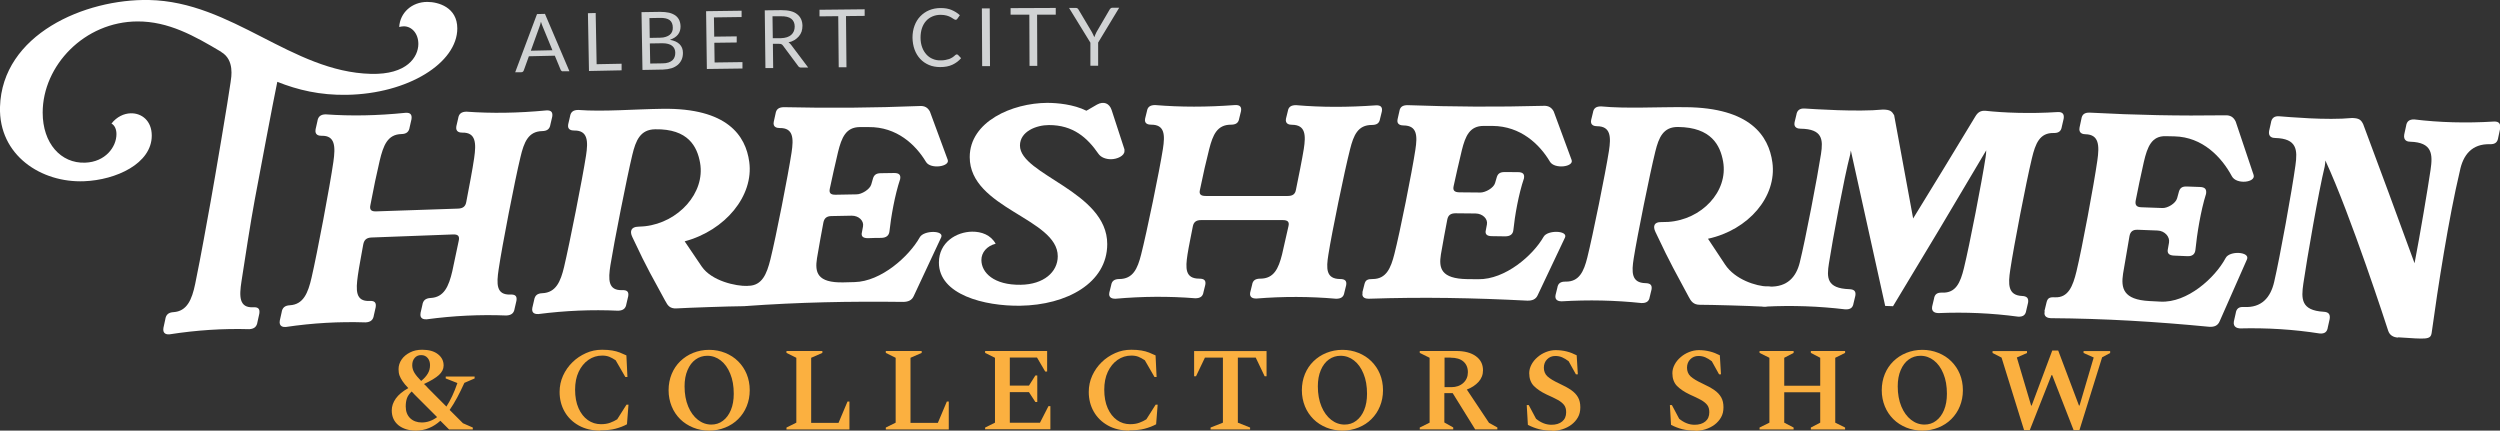 <svg xmlns="http://www.w3.org/2000/svg" id="Layer_2" viewBox="0 0 261.26 45"><rect x="0" y="0" width="261.26" height="45" fill="#333333" stroke="none"/><defs><style>.cls-1{fill:#d1d3d4;}.cls-2{fill:#fbb040;}.cls-3{fill:#fff;}</style></defs><g id="Layer_1-2"><path class="cls-3" d="M23.12,5.42c-2.82-1.68-5.51-3.19-8.75-3.18-5.55.02-9.91,4.62-9.91,9.53,0,3.21,1.9,5.32,4.43,5.23,2.12-.07,3.28-1.64,3.28-2.98,0-.47-.15-.9-.52-1.11.56-.71,1.3-1.05,2.01-1.07,1.15-.03,2.2.78,2.2,2.33,0,2.92-3.72,4.64-7.07,4.77C4.32,19.12-.14,16.24,0,11.18.22,3.58,8.88-.13,15.57,0c8.7.17,14.91,7.51,23.19,7.72,3.79.1,4.95-1.78,4.96-3.12,0-1.13-.71-1.85-1.52-1.85-.19,0-.33.04-.48.07.08-1.48,1.31-2.62,2.94-2.62,1.12,0,3.13.55,3.13,2.77,0,3.59-5.11,6.83-11.55,6.94-2.79.05-5.14-.51-7.26-1.36-.37,1.73-1.93,10.04-2.36,12.34-.43,2.29-1.03,6.22-1.38,8.49-.25,1.6-.26,2.81,1.23,2.73.52-.03.71.17.63.67-.07.34-.11.51-.19.86-.07.5-.34.73-.86.76-2.75-.08-5.51.1-8.34.54-.26.02-.74-.02-.63-.68.07-.35.11-.53.19-.87.07-.51.34-.74.86-.77,1.41-.09,1.93-1.31,2.27-2.96.66-3.21,1.19-6.29,1.61-8.57.43-2.36,1.87-10.87,2.09-12.51.07-.5.43-2.31-.97-3.14Z"></path><path class="cls-3" d="M43.95,32.7c.07-.33.11-.5.19-.83.07-.48.34-.7.86-.73,1.41-.07,1.9-1.22,2.27-2.81.27-1.27.4-1.9.67-3.17.11-.48-.07-.68-.59-.66-3.41.12-5.12.19-8.53.32-.52.02-.77.25-.86.73-.13.76-.45,2.41-.56,3.22-.22,1.57-.26,2.75,1.23,2.68.52-.03.71.17.63.66-.07.34-.11.5-.19.84-.07.49-.34.71-.86.74-2.75-.09-5.51.06-8.34.48-.26.02-.74-.03-.63-.67.07-.34.11-.51.19-.85.07-.5.34-.72.86-.75,1.41-.08,1.9-1.27,2.27-2.89.59-2.54,1.92-9.59,2.28-12.1.23-1.6.19-2.76-1.23-2.72-.26,0-.74-.05-.63-.68.07-.34.11-.51.19-.84.07-.49.34-.71.86-.72,2.64.19,5.4.14,8.34-.16.52-.04.71.19.63.68-.07.33-.11.5-.19.83-.07.48-.34.7-.86.71-1.45.03-1.89,1.19-2.27,2.78-.29,1.21-.67,3.03-.97,4.63-.11.49.07.69.6.67,3.43-.12,5.14-.18,8.56-.29.52-.02.78-.23.86-.71.3-1.58.65-3.37.82-4.56.23-1.56.19-2.7-1.23-2.67-.26,0-.74-.05-.63-.67.07-.33.11-.49.19-.82.07-.48.34-.69.86-.7,2.64.19,5.4.15,8.34-.13.52-.04.71.19.63.66-.07.32-.11.49-.19.81-.07.47-.34.68-.86.69-1.45.03-1.9,1.15-2.27,2.72-.59,2.44-1.92,9.27-2.28,11.73-.23,1.53-.26,2.69,1.23,2.63.52-.02.71.17.63.65-.07.33-.11.49-.19.82-.07.48-.34.69-.86.72-2.76-.11-5.51.02-8.34.4-.26.01-.74-.03-.63-.65Z"></path><path class="cls-3" d="M69.54,31.48c-1.41-2.64-1.75-3.06-3.46-6.71-.3-.62-.11-1.06.6-1.08.37-.01.71-.05.74-.05,3.46-.39,6.3-3.47,5.74-6.63-.3-1.68-1.23-3.56-4.69-3.5-1.56.02-2.03,1.17-2.39,2.67-.57,2.37-1.91,9.17-2.29,11.54-.23,1.49-.26,2.65,1.23,2.6.52-.02.71.17.63.64-.07.32-.11.48-.19.81-.07.47-.34.68-.86.7-2.76-.13-5.51-.01-8.34.35-.26.01-.75-.03-.63-.65.07-.33.11-.49.19-.82.08-.48.34-.69.86-.71,1.42-.06,1.91-1.23,2.27-2.75.57-2.41,1.92-9.23,2.29-11.62.24-1.53.19-2.65-1.23-2.63-.26,0-.75-.05-.63-.66.08-.32.11-.49.19-.81.07-.47.34-.68.86-.68,2.64.2,5.81-.08,8.83-.12,6.74-.09,8.67,2.8,9.04,5.55.48,3.54-2.5,7.16-6.75,8.3.71,1.05,1.07,1.58,1.78,2.63,1.04,1.52,3.59,2.07,4.78,2.03.52-.02.78.17.71.64-.06.32-.09.48-.15.79-.07.46-.57.69-1.08.69-1.42.01-5.7.16-6.9.23-.69.04-.93-.33-1.15-.76Z"></path><path class="cls-3" d="M77.14,31.36c.09-.36.14-.54.23-.9.11-.46.34-.57.86-.59,1.42-.04,1.9-1.24,2.28-2.76.59-2.37,1.85-8.81,2.21-11.16.23-1.5.19-2.59-1.23-2.57-.26,0-.75-.06-.63-.65.08-.34.11-.51.19-.86.07-.46.34-.66.86-.67,4.88.11,9.31.07,14.19-.12.52-.04.86.16,1.08.58.74,2.02,1.12,3.02,1.86,5.04.26.71-1.79,1.02-2.27.22-1.08-1.8-3.05-3.67-5.99-3.64-.37,0-.56,0-.93,0-1.45.01-1.9,1.1-2.27,2.6-.26,1.05-.69,3.04-.86,3.83-.1.45.07.65.6.64.88-.01,1.32-.02,2.2-.04.52,0,1.38-.51,1.53-1.03.06-.21.09-.31.15-.52.11-.46.34-.66.86-.66.55,0,.83-.01,1.38-.02.52,0,.71.19.63.64-.56,1.66-.96,3.98-1.12,5.47-.05.43-.34.66-.86.67-.55,0-.83.01-1.38.03-.52,0-.75-.18-.63-.64.04-.24.07-.35.11-.59.11-.59-.45-1.13-1.19-1.12-.83.01-1.25.02-2.09.04-.52,0-.77.23-.86.67-.09.45-.55,2.97-.67,3.74-.23,1.46,0,2.58,2.76,2.52.46-.01.69-.02,1.16-.03,2.79-.06,5.7-2.69,6.82-4.68.41-.75,2.57-.75,2.24,0-1.15,2.45-1.72,3.68-2.87,6.14-.19.43-.56.6-1.08.61-5.63-.07-10.88.03-16.58.44-.26,0-.78-.04-.63-.64Z"></path><path class="cls-3" d="M113.52,11.58c.45-.26.67-.39,1.12-.65.71-.39,1.3-.13,1.53.57.54,1.64.8,2.47,1.34,4.11v.19c0,.48-.75.84-1.42.84-.52,0-1.04-.19-1.3-.57-1.15-1.67-2.64-3.01-5.18-3-1.3,0-3.02.66-3.02,2.14,0,3.06,9.13,4.8,9.12,10.3,0,4.05-4.21,6.37-9.1,6.44-3.73.05-8.5-1.15-8.49-4.52,0-2.11,1.83-3.2,3.47-3.22.97-.01,1.94.33,2.46,1.26-.93.24-1.49.92-1.49,1.7,0,1.32,1.3,2.63,4.1,2.59,2.42-.03,3.88-1.34,3.88-2.98,0-3.96-9.2-4.99-9.2-10.36,0-3.72,4.44-5.65,8.09-5.67,1.04,0,2.76.15,4.1.82Z"></path><path class="cls-3" d="M130.66,30.53c.07-.31.11-.46.19-.77.07-.45.34-.64.86-.64,1.42,0,1.9-1.06,2.27-2.53.27-1.18.4-1.77.67-2.95.11-.45-.07-.64-.6-.64-3.41,0-5.12,0-8.53,0-.52,0-.77.21-.86.64-.13.69-.45,2.22-.56,2.95-.22,1.44-.26,2.53,1.23,2.53.52,0,.71.19.63.64-.07.31-.11.46-.19.77-.07.45-.34.64-.86.64-2.76-.22-5.52-.2-8.35.05-.26,0-.75-.06-.63-.64.07-.31.11-.46.19-.77.07-.45.34-.65.86-.65,1.42-.01,1.9-1.08,2.27-2.55.59-2.31,1.92-8.75,2.28-11.05.23-1.47.19-2.54-1.23-2.53-.26,0-.75-.06-.63-.64.07-.31.11-.46.19-.77.07-.45.34-.64.86-.64,2.65.22,5.4.22,8.34,0,.52-.03.71.19.63.64-.07.31-.11.46-.19.77-.07.45-.34.64-.86.64-1.45,0-1.89,1.07-2.27,2.54-.29,1.12-.67,2.79-.97,4.27-.11.45.07.64.6.64,3.43,0,5.14,0,8.57,0,.52,0,.78-.19.86-.64.3-1.47.64-3.15.82-4.26.23-1.46.19-2.53-1.23-2.54-.26,0-.74-.06-.63-.64.07-.31.11-.46.19-.77.07-.45.33-.64.86-.64,2.64.23,5.4.23,8.34.02.52-.03.71.19.63.64-.07.31-.11.46-.19.77-.07.45-.33.64-.86.64-1.45,0-1.9,1.06-2.27,2.53-.59,2.31-1.91,8.73-2.27,11.03-.23,1.44-.26,2.53,1.23,2.54.52,0,.71.2.63.65-.07.31-.11.46-.19.77-.07.45-.34.64-.86.64-2.76-.24-5.52-.25-8.35-.02-.26,0-.74-.06-.63-.64Z"></path><path class="cls-3" d="M142.37,30.57c.09-.35.13-.52.22-.87.11-.45.34-.54.86-.54,1.42,0,1.9-1.15,2.27-2.62.59-2.3,1.84-8.58,2.19-10.88.23-1.47.19-2.54-1.23-2.55-.26,0-.75-.07-.63-.64.07-.33.11-.5.19-.84.07-.45.33-.64.86-.64,4.88.18,9.31.2,14.19.07.52-.03.86.17,1.08.59.75,2.03,1.12,3.04,1.87,5.07.26.72-1.79.99-2.27.17-1.08-1.82-3.06-3.71-6-3.73-.37,0-.56,0-.93,0-1.45,0-1.9,1.05-2.27,2.53-.26,1.03-.69,2.99-.86,3.76-.1.44.07.64.6.65.88,0,1.32.01,2.2.02.52,0,1.38-.47,1.53-.99.06-.21.09-.31.15-.51.11-.45.33-.64.86-.64.55,0,.83,0,1.38.01.52,0,.71.2.63.65-.56,1.64-.96,3.93-1.11,5.42-.05.43-.34.64-.86.64-.55,0-.83-.01-1.38-.02-.52,0-.75-.2-.63-.65.04-.23.07-.35.11-.58.11-.58-.45-1.13-1.19-1.14-.83,0-1.25-.01-2.09-.02-.52,0-.77.21-.86.64-.09.44-.55,2.91-.67,3.66-.23,1.43,0,2.54,2.76,2.58.46,0,.69,0,1.15.01,2.8.04,5.7-2.47,6.82-4.43.41-.74,2.57-.67,2.24.07-1.15,2.42-1.72,3.63-2.86,6.04-.19.42-.56.57-1.08.56-5.63-.29-10.88-.39-16.58-.2-.26,0-.78-.07-.63-.65Z"></path><path class="cls-3" d="M176.47,31.01c-1.42-2.69-1.75-3.12-3.47-6.77-.3-.63-.11-1.05.6-1.03.37,0,.71-.02.74-.02,3.46-.23,6.29-3.16,5.73-6.32-.3-1.68-1.23-3.56-4.7-3.6-1.56-.02-2.02,1.1-2.38,2.55-.57,2.3-1.9,8.88-2.26,11.17-.23,1.44-.26,2.57,1.23,2.6.52.01.71.21.63.67-.07.31-.11.47-.19.78-.07.45-.34.64-.86.63-2.76-.29-5.52-.35-8.35-.18-.26,0-.75-.08-.63-.66.07-.31.11-.46.19-.77.07-.45.34-.64.86-.63,1.42.03,1.91-1.07,2.27-2.52.57-2.29,1.9-8.84,2.26-11.14.23-1.47.18-2.57-1.23-2.58-.26,0-.75-.07-.63-.65.07-.31.11-.47.19-.78.07-.45.33-.65.86-.64,2.65.25,5.81.05,8.83.08,6.74.06,8.68,2.99,9.06,5.77.49,3.57-2.49,7.06-6.73,7.98.72,1.08,1.07,1.62,1.79,2.7,1.04,1.57,3.25,2.26,4.44,2.29.52.02.78.22.71.68-.06.31-.09.47-.15.79-.07.46-.57.65-1.08.63-1.42-.08-5.37-.19-6.56-.19-.69,0-.93-.39-1.16-.82Z"></path><path class="cls-3" d="M197.94,12.01c.79,4.32,1.19,6.48,1.99,10.82,2.6-4.23,3.9-6.36,6.5-10.66.26-.44.56-.63,1.08-.59,1.83.2,4.62.32,7.52.13.52-.03.71.22.63.7-.07.33-.11.49-.19.82-.07.48-.33.68-.86.67-1.45-.03-1.9,1.09-2.27,2.65-.59,2.44-1.9,9.21-2.26,11.64-.23,1.51-.26,2.67,1.23,2.74.52.02.71.24.63.71-.07.32-.11.49-.19.81-.07.47-.33.67-.86.64-2.76-.37-5.51-.49-8.34-.37-.26-.01-.75-.1-.63-.7.07-.32.11-.48.19-.8.07-.47.33-.66.86-.64,1.42.06,1.9-1.04,2.27-2.57.59-2.4,1.89-9.13,2.26-11.56.04-.27.07-.51.07-.74-3.9,6.59-5.84,9.85-9.74,16.29-.33-.01-.49-.02-.82-.03-1.44-6.52-2.16-9.77-3.59-16.24-.03.17-.04.26-.07.43-.63,2.38-1.86,9.04-2.22,11.37-.23,1.46-.26,2.61,2.13,2.69.52.02.71.22.63.69-.07.32-.11.47-.19.79-.07.46-.33.65-.86.63-2.76-.33-5.51-.43-8.34-.29-.26,0-.75-.09-.63-.68.07-.31.11-.47.19-.78.07-.46.34-.65.86-.63,1.86.06,2.79-1.01,3.16-2.51.59-2.36,1.86-9,2.22-11.34.23-1.5.18-2.62-2.13-2.65-.26,0-.75-.08-.63-.67.07-.32.11-.47.19-.79.07-.46.36-.68.86-.65.96.06,5.51.37,8.19.11.75.01.93.18,1.16.58Z"></path><path class="cls-3" d="M213.65,32.52c.09-.36.13-.55.22-.91.11-.47.33-.57.86-.54,1.41.07,1.89-1.15,2.27-2.71.59-2.44,1.83-9.12,2.18-11.58.23-1.57.18-2.72-1.23-2.75-.26,0-.75-.08-.63-.7.07-.36.11-.53.19-.89.07-.48.33-.68.86-.67,4.88.26,9.31.35,14.19.28.52-.02.86.19,1.08.66.75,2.22,1.12,3.33,1.87,5.57.26.79-1.79,1.04-2.27.14-1.08-2.01-3.06-4.1-6-4.17-.37,0-.56-.01-.93-.02-1.45-.03-1.9,1.1-2.27,2.69-.26,1.1-.69,3.2-.85,4.03-.09.47.08.7.6.71.88.03,1.32.05,2.2.08.52.02,1.38-.47,1.53-1.03.06-.22.09-.33.15-.55.11-.49.33-.69.86-.67.55.02.83.03,1.38.05.52.02.71.23.63.72-.56,1.77-.95,4.23-1.11,5.85-.05.46-.33.69-.86.66-.55-.03-.83-.04-1.38-.06-.52-.02-.75-.24-.63-.73.04-.25.07-.37.11-.62.11-.62-.45-1.24-1.19-1.27-.83-.03-1.25-.05-2.08-.08-.52-.02-.77.2-.86.66-.09.47-.54,3.11-.67,3.92-.23,1.52,0,2.73,2.76,2.87.46.02.69.04,1.15.06,2.79.15,5.69-2.47,6.81-4.56.41-.79,2.57-.66,2.23.14-1.14,2.6-1.72,3.9-2.86,6.48-.19.45-.56.6-1.08.57-5.62-.54-10.87-.86-16.57-.9-.26-.01-.78-.11-.63-.71Z"></path><path class="cls-3" d="M250.61,35.28c-.52-.03-.89-.26-1.04-.73-.13-.41-3.91-12.06-6.56-17.78,0,.22-.04.43-.07.64-.63,2.56-1.86,9.68-2.23,12.22-.23,1.59-.26,2.81,2.12,2.95.52.03.71.26.63.76-.07.34-.11.51-.19.85-.07.5-.33.7-.85.66-2.75-.43-5.51-.6-8.34-.53-.26-.02-.74-.12-.63-.74.07-.33.11-.5.19-.84.07-.49.33-.69.86-.66,1.86.11,2.79-1.01,3.16-2.62.59-2.52,1.87-9.61,2.22-12.16.23-1.63.18-2.82-2.12-2.88-.26,0-.74-.09-.63-.73.07-.34.11-.51.19-.85.07-.5.36-.73.86-.69.96.07,4.95.44,7.63.18.74.02.93.2,1.15.64,2.15,5.76,3.22,8.66,5.37,14.54.56-2.89,1.4-7.89,1.67-9.74.25-1.67.19-2.89-2.12-2.96-.26,0-.74-.09-.63-.75.07-.35.11-.52.19-.87.07-.51.33-.72.86-.71,2.64.32,5.4.4,8.34.22.52-.02.71.24.63.76-.07.36-.11.53-.19.89-.07.52-.33.73-.86.72-1.9-.06-2.83,1.13-3.16,2.82-1.15,4.83-2.3,12.19-2.94,16.88-.11.76-.54.67-3.5.48Z"></path><path class="cls-1" d="M59.49,7.45h-.63c-.07.02-.13,0-.18-.04-.05-.04-.08-.08-.1-.14l-.6-1.45-2.71.06-.53,1.47c-.02.05-.05.1-.09.14-.05.04-.11.06-.18.06h-.63s2.28-6.08,2.28-6.08l.83-.02,2.55,5.98ZM55.48,5.3l2.25-.05-1-2.43c-.03-.07-.07-.16-.1-.25-.03-.09-.06-.2-.1-.3-.03.11-.05.21-.08.31s-.06.18-.09.26l-.89,2.47Z"></path><path class="cls-1" d="M62.35,6.71l2.61-.05v.69s-3.41.07-3.41.07l-.11-6.04.81-.02.1,5.35Z"></path><path class="cls-1" d="M67.14,7.31l-.1-6.04,1.93-.03c.37,0,.69.03.96.09.27.07.49.17.67.3.17.13.3.29.39.49.08.19.13.41.13.66,0,.15-.02.29-.06.43-.04.14-.11.27-.2.39-.09.12-.21.23-.35.32s-.31.17-.5.24c.44.08.78.23,1.01.46s.35.53.35.9c0,.26-.04.49-.13.7-.09.21-.23.4-.4.55-.18.15-.4.28-.66.36s-.56.13-.9.14l-2.13.04ZM67.9,3.96l1.08-.02c.23,0,.43-.03.6-.09.17-.05.31-.13.42-.22.11-.09.19-.2.24-.33.05-.13.08-.27.07-.42,0-.36-.12-.62-.33-.78s-.55-.24-1-.23l-1.11.02.03,2.06ZM67.91,4.54l.04,2.1,1.31-.02c.23,0,.43-.03.6-.09.17-.06.3-.13.41-.23.11-.1.18-.22.23-.35.05-.13.07-.28.07-.44,0-.31-.12-.56-.34-.73s-.56-.26-1-.26l-1.31.02Z"></path><path class="cls-1" d="M77.5,1.11v.67s-2.89.04-2.89.04l.03,2.01,2.35-.03v.64s-2.34.03-2.34.03l.03,2.06,2.91-.04v.67s-3.72.05-3.72.05l-.08-6.04,3.72-.05Z"></path><path class="cls-1" d="M80.77,4.59l.03,2.52h-.81s-.07-6.03-.07-6.03l1.71-.02c.38,0,.71.03.99.1s.51.18.69.33c.18.14.32.32.41.52s.14.44.14.69c0,.21-.03.41-.09.6-.07.19-.16.35-.29.5-.13.15-.28.28-.46.39-.18.11-.39.19-.62.24.11.07.2.15.27.25l1.79,2.38h-.72c-.15.01-.26-.05-.33-.16l-1.59-2.14c-.05-.07-.1-.11-.16-.14-.06-.03-.14-.04-.26-.04h-.62ZM80.76,3.99h.86c.24-.01.44-.04.62-.1.18-.06.33-.14.45-.25s.21-.23.27-.38c.06-.15.09-.31.09-.49,0-.36-.13-.63-.36-.81-.24-.18-.59-.27-1.07-.26h-.89s.03,2.29.03,2.29Z"></path><path class="cls-1" d="M90.36.97v.69s-1.95.02-1.95.02l.05,5.35h-.81s-.05-5.34-.05-5.34l-1.96.02v-.69s4.72-.05,4.72-.05Z"></path><path class="cls-1" d="M99.99,5.68s.08.02.12.05l.33.35c-.25.29-.54.51-.9.68s-.78.25-1.28.25c-.43,0-.83-.07-1.18-.22s-.66-.36-.91-.63c-.25-.27-.45-.59-.59-.97-.14-.38-.21-.8-.22-1.25,0-.45.07-.87.21-1.25.14-.38.34-.71.6-.98.26-.27.57-.49.93-.64.36-.15.76-.23,1.2-.23.43,0,.81.06,1.14.2.33.14.62.32.87.55l-.27.38s-.04.05-.07.07-.06.03-.11.03c-.05,0-.11-.03-.19-.08-.07-.05-.17-.11-.29-.18-.12-.07-.27-.13-.44-.18s-.4-.08-.65-.08c-.31,0-.6.06-.85.17-.26.11-.48.27-.66.47-.19.21-.33.46-.43.75-.1.3-.15.63-.15,1,0,.38.06.71.17,1.01s.26.54.45.75.41.36.66.46c.25.11.53.16.82.15.18,0,.34-.01.49-.04s.28-.06.4-.1c.12-.05.23-.1.34-.17.1-.07.21-.15.31-.25.05-.04.1-.06.14-.06Z"></path><path class="cls-1" d="M103.46,6.91h-.82s-.03-6.03-.03-6.03h.82s.03,6.03.03,6.03Z"></path><path class="cls-1" d="M110.33.84v.69s-1.95,0-1.95,0l.02,5.35h-.81s-.02-5.35-.02-5.35h-1.96s0-.68,0-.68l4.73-.02Z"></path><path class="cls-1" d="M114.76,4.46v2.41s-.81,0-.81,0v-2.41s-2.23-3.63-2.23-3.63h.72c.07,0,.13.02.17.05s.08.08.11.14l1.39,2.34c.05.1.1.19.14.28.04.09.08.17.11.25.03-.08.07-.17.1-.26.04-.09.08-.18.13-.28l1.37-2.35s.06-.09.11-.13.1-.06.17-.06h.72s-2.2,3.64-2.2,3.64Z"></path><path class="cls-2" d="M43.47,45c-.75,0-1.36-.19-1.83-.56-.46-.38-.7-.89-.7-1.55,0-.43.14-.84.42-1.24.28-.39.71-.76,1.31-1.09-.26-.27-.46-.51-.6-.72s-.25-.41-.32-.6c-.07-.19-.1-.42-.1-.66,0-.36.11-.7.32-1.01s.51-.55.88-.74c.37-.19.79-.28,1.27-.28.69,0,1.24.15,1.64.46s.6.7.6,1.19c0,.36-.16.68-.49.99-.33.3-.85.61-1.56.94.08.07.15.14.22.21s.15.15.22.24l1.9,1.91c.42-.64.81-1.46,1.15-2.46l-1.22-.48v-.2h3.02v.2l-1.07.46c-.25.55-.5,1.06-.75,1.53s-.52.91-.79,1.3l1.39,1.39,1.03.45v.2h-2.48l-.91-.91c-.36.33-.76.59-1.18.76-.42.18-.89.27-1.4.27ZM42.4,42.47c0,.53.16.94.47,1.24.31.29.71.44,1.21.44.57,0,1.1-.19,1.6-.56l-1.94-1.94c-.14-.13-.27-.26-.39-.39-.12-.12-.23-.24-.33-.35-.26.25-.42.49-.5.73-.08.24-.12.51-.12.83ZM43.08,38.17c0,.28.08.54.23.79s.39.53.7.85c.3-.24.53-.49.69-.76.16-.26.24-.56.24-.89,0-.3-.08-.55-.25-.75-.17-.2-.39-.3-.68-.3s-.51.1-.68.3c-.17.2-.25.45-.25.76Z"></path><path class="cls-2" d="M62.73,45c-.86,0-1.61-.18-2.24-.53-.63-.35-1.13-.83-1.48-1.44-.35-.61-.53-1.3-.53-2.07,0-.6.12-1.17.36-1.7.24-.53.57-1,.98-1.4.41-.41.89-.72,1.42-.96s1.09-.35,1.68-.35c.42,0,.78.03,1.07.08.29.05.55.12.78.21.23.09.46.19.69.3l.11,2.26h-.22l-1.01-1.75c-.25-.17-.48-.29-.68-.37-.21-.08-.45-.12-.72-.12-.54,0-1.02.15-1.45.45-.43.3-.77.72-1.02,1.25s-.37,1.16-.37,1.86c0,.75.12,1.4.36,1.94s.56.95.97,1.24c.41.29.87.43,1.37.43.37,0,.69-.05.96-.15.27-.1.52-.22.74-.36l.97-1.53h.21l-.16,2.05c-.35.19-.74.34-1.19.46-.44.12-.98.17-1.62.17Z"></path><path class="cls-2" d="M74.11,45c-.6,0-1.17-.11-1.68-.32s-.97-.5-1.35-.88-.68-.82-.89-1.34c-.21-.52-.32-1.08-.32-1.68s.11-1.18.32-1.69.51-.96.89-1.33.83-.67,1.35-.88c.52-.21,1.08-.32,1.68-.32s1.16.11,1.68.32c.52.21.97.5,1.35.88s.68.82.89,1.33.32,1.08.32,1.69-.11,1.17-.32,1.68c-.21.52-.51.96-.89,1.34s-.83.67-1.35.88-1.08.32-1.68.32ZM74.33,44.37c.46,0,.87-.13,1.22-.4.35-.26.63-.64.83-1.12.2-.48.3-1.05.3-1.7,0-.8-.12-1.5-.37-2.1-.24-.6-.58-1.06-.99-1.38s-.88-.49-1.4-.49c-.46,0-.87.13-1.23.39s-.64.63-.84,1.11c-.21.48-.31,1.05-.31,1.7,0,.8.13,1.5.38,2.1.25.6.59,1.06,1.01,1.39.42.33.89.5,1.41.5Z"></path><path class="cls-2" d="M82.19,44.88v-.2l1.03-.51v-6.78l-1.03-.51v-.2h3.75v.2l-1.17.51v6.8h2.86l.94-2.23h.2v2.92h-6.58Z"></path><path class="cls-2" d="M92.57,44.88v-.2l1.03-.51v-6.78l-1.03-.51v-.2h3.75v.2l-1.17.51v6.8h2.86l.94-2.23h.2v2.92h-6.58Z"></path><path class="cls-2" d="M102.95,44.88v-.2l1.03-.51v-6.78l-1.03-.51v-.2h6.48v2.15h-.2l-.86-1.47h-2.84v2.94h2l.67-1.06h.2v2.77h-.2l-.67-1.03h-2v3.2h3.15l.89-1.74h.2v2.42h-6.83Z"></path><path class="cls-2" d="M118.03,45c-.86,0-1.61-.18-2.24-.53-.63-.35-1.13-.83-1.48-1.44-.35-.61-.53-1.3-.53-2.07,0-.6.12-1.17.36-1.7.24-.53.57-1,.98-1.4.41-.41.89-.72,1.42-.96s1.09-.35,1.68-.35c.42,0,.78.03,1.07.08.29.05.55.12.78.21.23.09.46.19.69.3l.11,2.26h-.22l-1.01-1.75c-.25-.17-.48-.29-.68-.37-.21-.08-.45-.12-.72-.12-.54,0-1.02.15-1.45.45-.43.3-.77.72-1.02,1.25s-.37,1.16-.37,1.86c0,.75.12,1.4.36,1.94s.56.95.97,1.24c.41.29.87.43,1.37.43.37,0,.69-.05.96-.15.27-.1.52-.22.74-.36l.97-1.53h.21l-.16,2.05c-.35.19-.74.34-1.19.46-.44.12-.98.17-1.62.17Z"></path><path class="cls-2" d="M126.51,44.88v-.2l1.29-.51v-6.8h-1.88l-.93,1.95h-.2v-2.63h7.57v2.63h-.2l-.93-1.95h-1.87v6.8l1.28.51v.2h-4.13Z"></path><path class="cls-2" d="M140.29,45c-.6,0-1.17-.11-1.68-.32s-.97-.5-1.35-.88-.68-.82-.89-1.34c-.21-.52-.32-1.08-.32-1.68s.11-1.18.32-1.69.51-.96.89-1.33.83-.67,1.35-.88c.52-.21,1.08-.32,1.68-.32s1.16.11,1.68.32c.52.21.97.5,1.35.88s.68.82.89,1.33.32,1.08.32,1.69-.11,1.17-.32,1.68c-.21.52-.51.96-.89,1.34s-.83.67-1.35.88-1.08.32-1.68.32ZM140.51,44.37c.46,0,.87-.13,1.22-.4.35-.26.63-.64.83-1.12.2-.48.3-1.05.3-1.7,0-.8-.12-1.5-.37-2.1-.24-.6-.58-1.06-.99-1.38s-.88-.49-1.4-.49c-.46,0-.87.13-1.23.39s-.64.63-.84,1.11c-.21.48-.31,1.05-.31,1.7,0,.8.13,1.5.38,2.1.25.6.59,1.06,1.01,1.39.42.33.89.5,1.41.5Z"></path><path class="cls-2" d="M148.37,44.88v-.2l1.03-.51v-6.78l-1.03-.51v-.2h3.81c.87,0,1.55.18,2.05.54s.75.85.75,1.48c0,.46-.16.87-.47,1.21-.31.34-.72.61-1.22.8l2.32,3.48.87.48v.2h-2.32l-2.35-3.79h-.87v3.07l.93.52v.2h-3.51ZM151.59,37.37h-.63v3.09h.71c.51,0,.93-.15,1.25-.44.32-.29.48-.67.48-1.12,0-.48-.16-.85-.47-1.12-.31-.27-.76-.4-1.33-.4Z"></path><path class="cls-2" d="M162.22,45c-.53,0-.99-.05-1.38-.15-.39-.1-.78-.25-1.17-.45l-.12-2.07h.21l.76,1.43c.51.42,1.05.63,1.61.63.46,0,.84-.11,1.12-.34s.42-.55.42-.97c0-.31-.07-.57-.22-.76-.15-.19-.37-.37-.66-.53-.3-.16-.68-.35-1.16-.56-.59-.28-1.04-.59-1.35-.91-.31-.33-.47-.77-.47-1.32,0-.31.08-.6.23-.89.15-.29.36-.55.63-.78.26-.23.56-.41.89-.54.33-.13.67-.2,1.01-.2.41,0,.8.05,1.16.14s.71.23,1.04.4l.12,1.99h-.2l-.76-1.37c-.24-.18-.47-.32-.68-.41-.21-.09-.45-.14-.71-.14-.35,0-.64.12-.86.35-.23.23-.34.53-.34.88s.12.67.37.9c.25.23.66.48,1.24.75.5.23.92.46,1.24.68s.56.48.72.76c.16.28.24.63.24,1.04s-.08.75-.25,1.05-.4.56-.68.77-.6.37-.95.48c-.35.11-.7.16-1.04.16Z"></path><path class="cls-2" d="M177.18,45c-.53,0-.99-.05-1.38-.15-.39-.1-.78-.25-1.17-.45l-.12-2.07h.21l.76,1.43c.51.42,1.05.63,1.61.63.46,0,.84-.11,1.12-.34s.42-.55.42-.97c0-.31-.07-.57-.22-.76-.15-.19-.37-.37-.66-.53-.3-.16-.68-.35-1.16-.56-.59-.28-1.04-.59-1.35-.91-.31-.33-.47-.77-.47-1.32,0-.31.08-.6.23-.89.15-.29.36-.55.63-.78.26-.23.56-.41.89-.54.33-.13.67-.2,1.01-.2.41,0,.8.05,1.16.14s.71.23,1.04.4l.12,1.99h-.2l-.76-1.37c-.24-.18-.47-.32-.68-.41-.21-.09-.45-.14-.71-.14-.35,0-.64.12-.86.35-.23.23-.34.53-.34.88s.12.67.37.9c.25.23.66.48,1.24.75.5.23.92.46,1.24.68s.56.48.72.76c.16.28.24.63.24,1.04s-.08.75-.25,1.05-.4.56-.68.77-.6.37-.95.48c-.35.11-.7.16-1.04.16Z"></path><path class="cls-2" d="M183.88,44.88v-.2l1.03-.51v-6.78l-1.03-.51v-.2h3.56v.2l-.98.51v2.92h3.76v-2.92l-.98-.51v-.2h3.58v.2l-1.03.51v6.78l1.03.51v.2h-3.58v-.2l.98-.51v-3.18h-3.76v3.18l.98.51v.2h-3.56Z"></path><path class="cls-2" d="M200.89,45c-.6,0-1.17-.11-1.68-.32s-.97-.5-1.35-.88-.68-.82-.89-1.34c-.21-.52-.32-1.08-.32-1.68s.11-1.18.32-1.69.51-.96.89-1.33.83-.67,1.35-.88c.52-.21,1.08-.32,1.68-.32s1.16.11,1.68.32c.52.21.97.5,1.35.88s.68.82.89,1.33.32,1.08.32,1.69-.11,1.17-.32,1.68c-.21.52-.51.96-.89,1.34s-.83.67-1.35.88-1.08.32-1.68.32ZM201.11,44.37c.46,0,.87-.13,1.22-.4.35-.26.63-.64.83-1.12.2-.48.3-1.05.3-1.7,0-.8-.12-1.5-.37-2.1-.24-.6-.58-1.06-.99-1.38s-.88-.49-1.4-.49c-.46,0-.87.13-1.23.39s-.64.63-.84,1.11c-.21.48-.31,1.05-.31,1.7,0,.8.13,1.5.38,2.1.25.6.59,1.06,1.01,1.39.42.33.89.5,1.41.5Z"></path><path class="cls-2" d="M211.52,44.94l-2.35-7.57-.94-.48v-.2h3.6v.2l-1.06.47,1.49,5.02h.06l2.15-5.75h.62l2.17,5.75h.06l1.48-5.02-1.06-.47v-.2h2.78v.2l-.84.45-2.37,7.61h-.61l-2.24-5.75h-.07l-2.27,5.75h-.61Z"></path></g></svg>